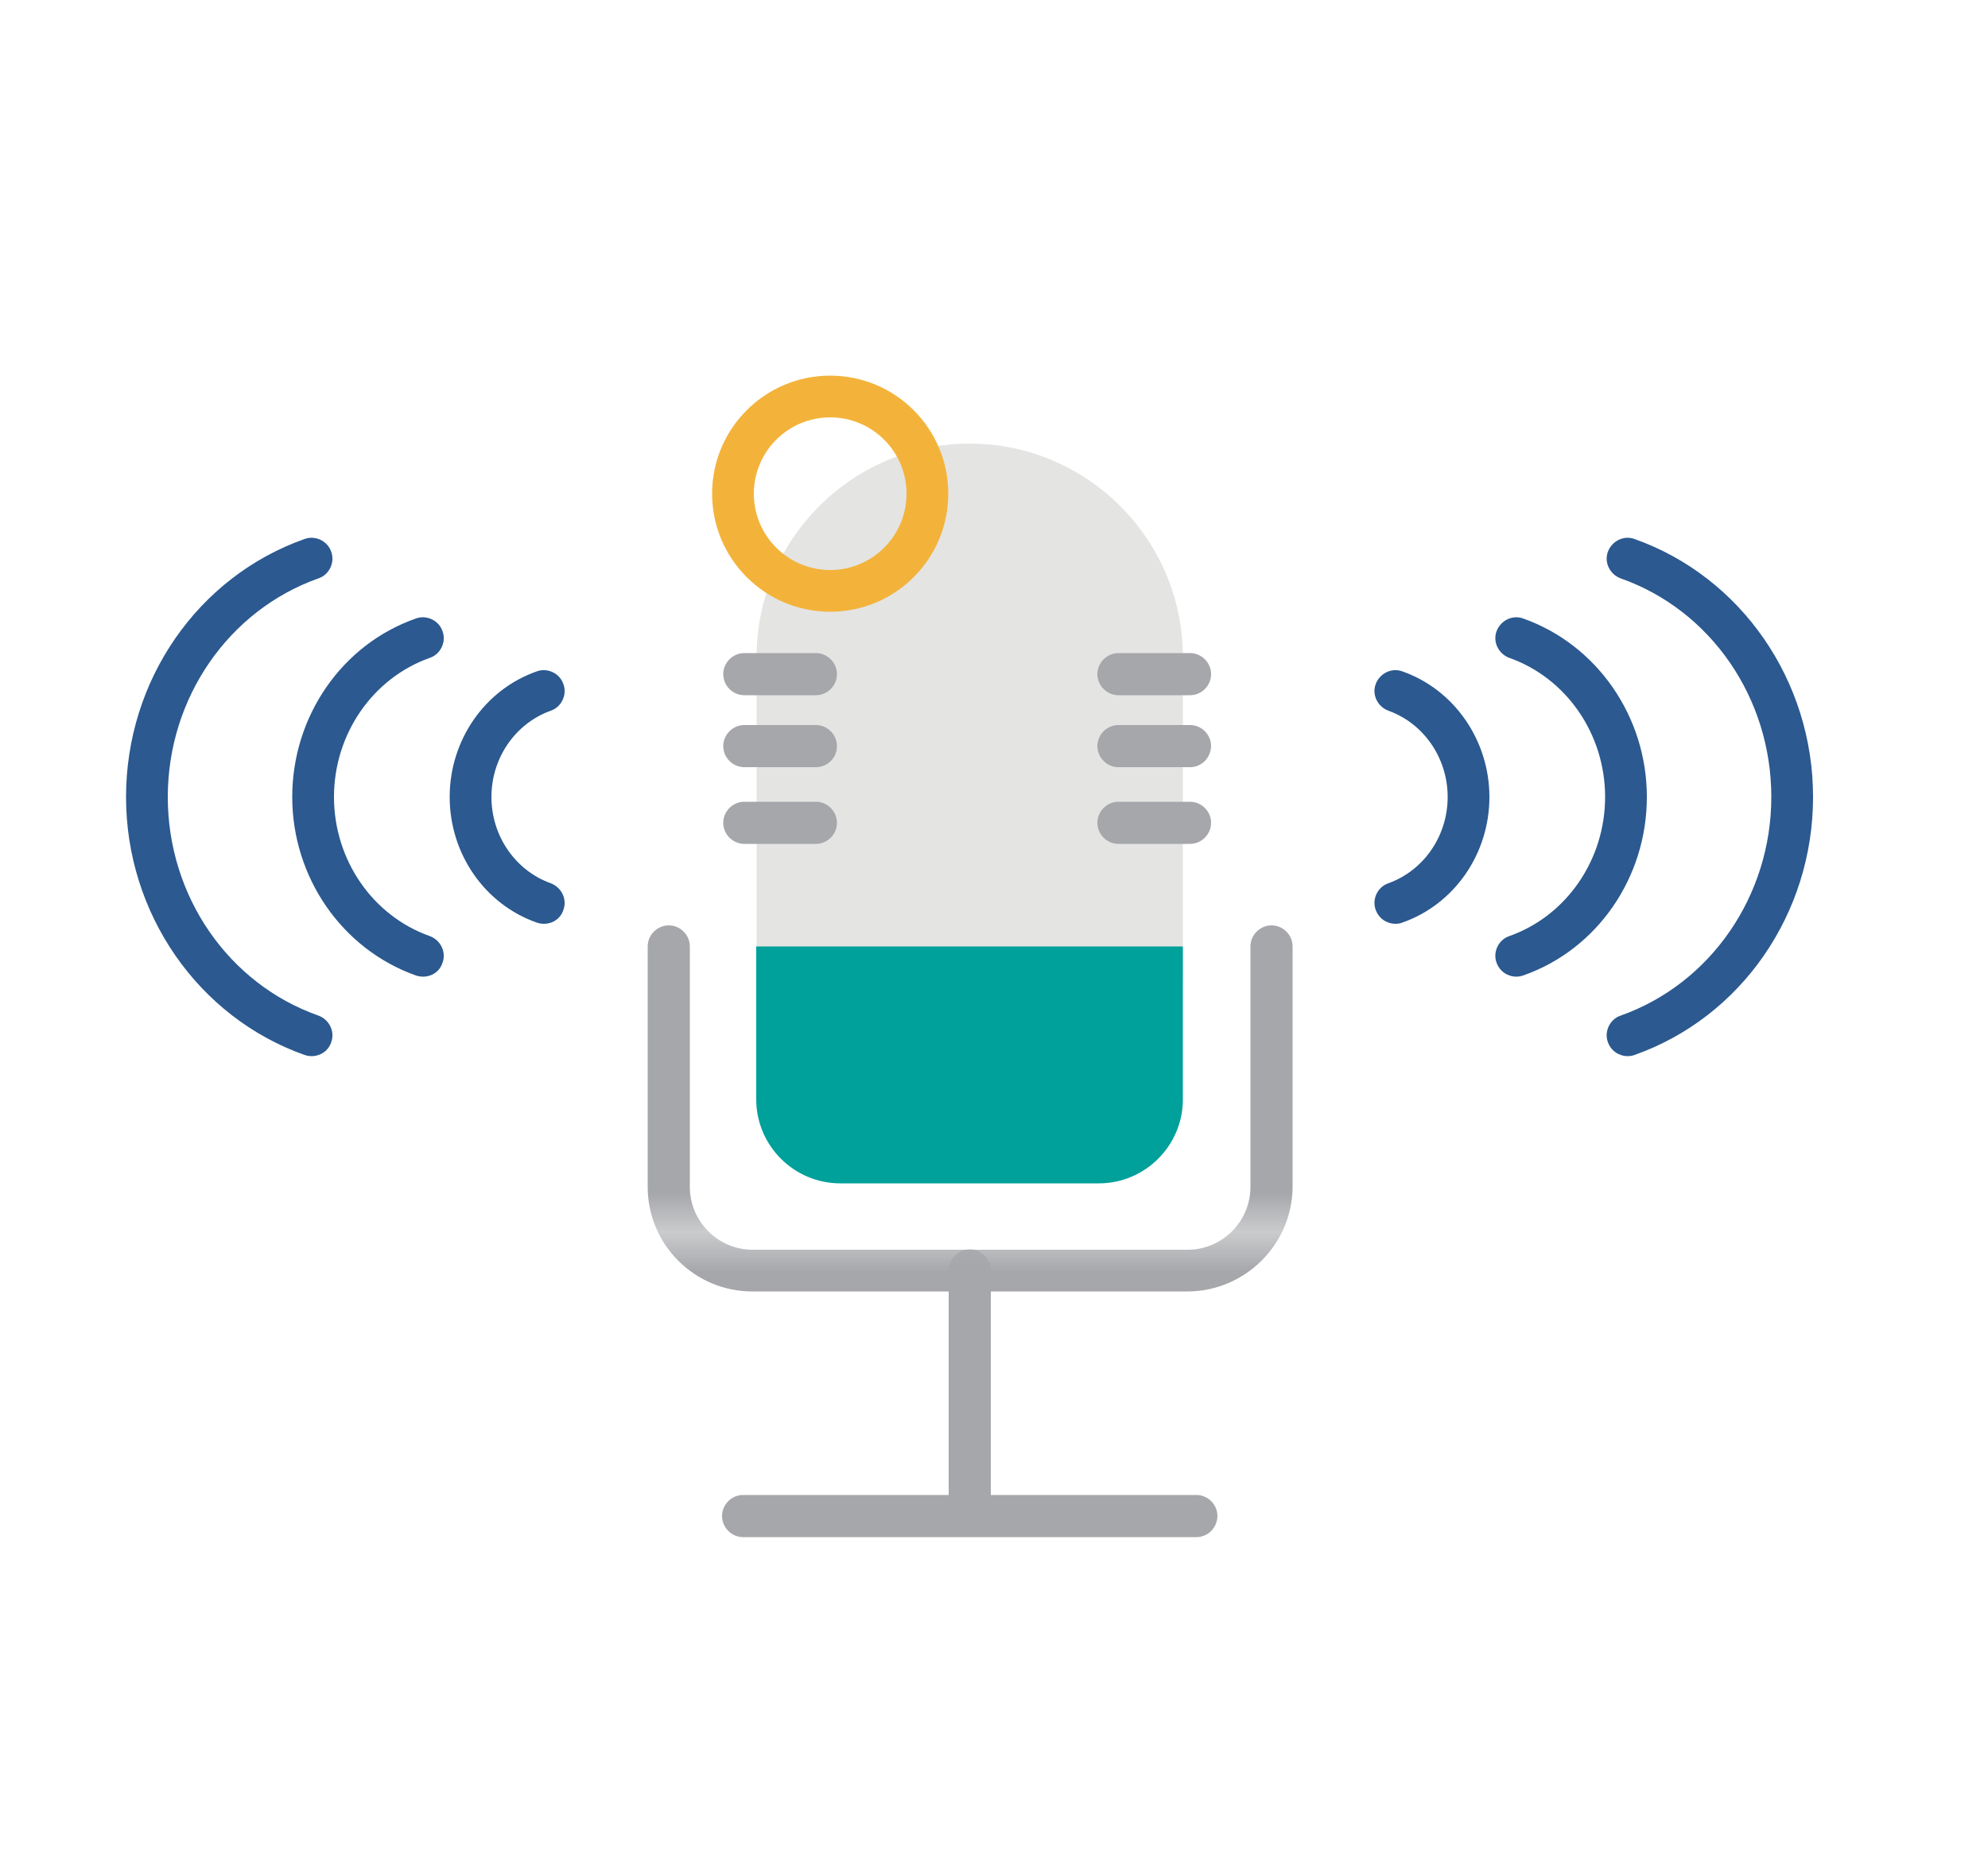 <?xml version="1.0" encoding="UTF-8"?> <svg xmlns="http://www.w3.org/2000/svg" xmlns:xlink="http://www.w3.org/1999/xlink" version="1.1" id="Layer_1" x="0px" y="0px" viewBox="0 0 50 47.13" style="enable-background:new 0 0 50 47.13;" xml:space="preserve"> <style type="text/css"> .st0{fill:none;} .st1{fill:#A6A7AA;} .st2{fill:#E4E4E3;} .st3{fill:#00A09B;} .st4{fill:url(#SVGID_1_);} .st5{fill:url(#SVGID_00000047750702414860357200000014560227032431003810_);} .st6{fill:url(#SVGID_00000176025254792256585180000001053688230789318329_);} .st7{fill:url(#SVGID_00000023274407524378438750000009829931930932362135_);} .st8{fill:url(#SVGID_00000017510659144565253750000014472541777039255936_);} .st9{fill:url(#SVGID_00000152956664171704153820000010238912001218939535_);} .st10{fill:#F3B33B;} .st11{fill:#2B5990;} .st12{fill:url(#SVGID_00000122682254730018124760000005473325135938370958_);} .st13{fill:url(#SVGID_00000160888648006462359100000017643475740579078830_);} .st14{fill:url(#SVGID_00000069358004052822528650000004182543985096406433_);} </style> <pattern x="829.65" y="-310.02" width="26.59" height="26.59" patternUnits="userSpaceOnUse" id="Unnamed_Pattern_10" viewBox="0 -26.59 26.59 26.59" style="overflow:visible;"> <g> <rect x="0" y="-26.59" class="st0" width="26.59" height="26.59"></rect> <g> <rect x="0" y="-26.59" class="st1" width="26.59" height="26.59"></rect> </g> </g> </pattern> <g> <path class="st2" d="M24.39,29.76L24.39,29.76c-2.95,0-5.36-2.41-5.36-5.36v-7.88c0-2.95,2.41-5.36,5.36-5.36h0 c2.95,0,5.36,2.41,5.36,5.36v7.88C29.75,27.35,27.34,29.76,24.39,29.76z"></path> <path class="st3" d="M29.75,23.81v3.85c0,1.16-0.95,2.11-2.11,2.11h-6.51c-1.16,0-2.11-0.95-2.11-2.11v-3.85"></path> <pattern id="SVGID_1_" xlink:href="#Unnamed_Pattern_10" patternTransform="matrix(1 0 0 1 -37.912 -468.48)"> </pattern> <path class="st4" d="M29.86,32.49H18.92c-1.45,0-2.63-1.18-2.63-2.63v-6.05c0-0.29,0.24-0.53,0.53-0.53s0.53,0.24,0.53,0.53v6.05 c0,0.87,0.71,1.58,1.58,1.58h10.94c0.87,0,1.58-0.71,1.58-1.58v-6.05c0-0.29,0.24-0.53,0.53-0.53c0.29,0,0.53,0.24,0.53,0.53v6.05 C32.5,31.31,31.31,32.49,29.86,32.49z"></path> <pattern id="SVGID_00000042731836070166173500000010123676514924255897_" xlink:href="#Unnamed_Pattern_10" patternTransform="matrix(1 0 0 1 -37.912 -468.48)"> </pattern> <path style="fill:url(#SVGID_00000042731836070166173500000010123676514924255897_);" d="M24.39,38.17c-0.29,0-0.53-0.24-0.53-0.53 v-5.68c0-0.29,0.24-0.53,0.53-0.53s0.53,0.24,0.53,0.53v5.68C24.92,37.94,24.68,38.17,24.39,38.17z"></path> <pattern id="SVGID_00000036972943571641626620000011899304408295074457_" xlink:href="#Unnamed_Pattern_10" patternTransform="matrix(1 0 0 1 -37.912 -468.48)"> </pattern> <path style="fill:url(#SVGID_00000036972943571641626620000011899304408295074457_);" d="M30.09,38.67h-11.4 c-0.29,0-0.53-0.24-0.53-0.53c0-0.29,0.24-0.53,0.53-0.53h11.4c0.29,0,0.53,0.24,0.53,0.53C30.61,38.44,30.38,38.67,30.09,38.67z"></path> <pattern id="SVGID_00000154416478459038892370000015780507446861243823_" xlink:href="#Unnamed_Pattern_10" patternTransform="matrix(1 0 0 1 -37.912 -468.48)"> </pattern> <path style="fill:url(#SVGID_00000154416478459038892370000015780507446861243823_);" d="M29.93,17.49h-1.8 c-0.29,0-0.53-0.24-0.53-0.53s0.24-0.53,0.53-0.53h1.8c0.29,0,0.53,0.24,0.53,0.53S30.22,17.49,29.93,17.49z"></path> <pattern id="SVGID_00000183217856244360018440000013198702213721139085_" xlink:href="#Unnamed_Pattern_10" patternTransform="matrix(1 0 0 1 -37.912 -468.48)"> </pattern> <path style="fill:url(#SVGID_00000183217856244360018440000013198702213721139085_);" d="M29.93,19.3h-1.8 c-0.29,0-0.53-0.24-0.53-0.53c0-0.29,0.24-0.53,0.53-0.53h1.8c0.29,0,0.53,0.24,0.53,0.53C30.45,19.07,30.22,19.3,29.93,19.3z"></path> <pattern id="SVGID_00000078022115479867154740000001327876617988486792_" xlink:href="#Unnamed_Pattern_10" patternTransform="matrix(1 0 0 1 -37.912 -468.48)"> </pattern> <path style="fill:url(#SVGID_00000078022115479867154740000001327876617988486792_);" d="M29.93,21.23h-1.8 c-0.29,0-0.53-0.24-0.53-0.53s0.24-0.53,0.53-0.53h1.8c0.29,0,0.53,0.24,0.53,0.53S30.22,21.23,29.93,21.23z"></path> <path class="st10" d="M20.88,15.39c-1.64,0-2.97-1.33-2.97-2.97c0-1.64,1.33-2.97,2.97-2.97c1.64,0,2.97,1.33,2.97,2.97 C23.85,14.06,22.52,15.39,20.88,15.39z M20.88,10.5c-1.06,0-1.92,0.86-1.92,1.92c0,1.06,0.86,1.92,1.92,1.92 c1.06,0,1.92-0.86,1.92-1.92C22.8,11.36,21.94,10.5,20.88,10.5z"></path> <g> <path class="st11" d="M7.84,26.57c-0.06,0-0.12-0.01-0.18-0.03c-2.68-0.95-4.49-3.56-4.49-6.49c0-2.93,1.8-5.54,4.49-6.49 c0.27-0.1,0.58,0.05,0.67,0.32c0.1,0.27-0.05,0.58-0.32,0.67c-2.26,0.8-3.79,3.01-3.79,5.5c0,2.49,1.52,4.7,3.79,5.5 c0.27,0.1,0.42,0.4,0.32,0.67C8.26,26.44,8.05,26.57,7.84,26.57z"></path> <path class="st11" d="M10.64,24.57c-0.06,0-0.12-0.01-0.18-0.03c-1.86-0.66-3.11-2.47-3.11-4.49c0-2.03,1.25-3.84,3.11-4.49 c0.27-0.1,0.58,0.05,0.67,0.32c0.1,0.27-0.05,0.58-0.32,0.67c-1.44,0.51-2.41,1.92-2.41,3.5c0,1.58,0.97,2.99,2.41,3.5 c0.27,0.1,0.42,0.4,0.32,0.67C11.06,24.44,10.86,24.57,10.64,24.57z"></path> <path class="st11" d="M13.68,23.24c-0.06,0-0.12-0.01-0.18-0.03c-1.31-0.46-2.19-1.73-2.19-3.16c0-1.43,0.88-2.7,2.19-3.16 c0.27-0.1,0.58,0.05,0.67,0.32c0.1,0.27-0.05,0.58-0.32,0.67c-0.89,0.32-1.49,1.19-1.49,2.17c0,0.98,0.6,1.85,1.49,2.17 c0.27,0.1,0.42,0.4,0.32,0.67C14.1,23.11,13.9,23.24,13.68,23.24z"></path> <g> <path class="st11" d="M40.94,26.57c-0.22,0-0.42-0.13-0.5-0.35c-0.1-0.27,0.05-0.58,0.32-0.67c2.26-0.8,3.79-3.01,3.79-5.5 c0-2.49-1.52-4.7-3.79-5.5c-0.27-0.1-0.42-0.4-0.32-0.67c0.1-0.27,0.4-0.42,0.67-0.32c2.68,0.95,4.49,3.56,4.49,6.49 c0,2.93-1.8,5.54-4.49,6.49C41.06,26.56,41,26.57,40.94,26.57z"></path> <path class="st11" d="M38.14,24.57c-0.22,0-0.42-0.13-0.5-0.35c-0.1-0.27,0.05-0.58,0.32-0.67c1.44-0.51,2.41-1.92,2.41-3.5 c0-1.58-0.97-2.99-2.41-3.5c-0.27-0.1-0.42-0.4-0.32-0.67c0.1-0.27,0.4-0.42,0.67-0.32c1.86,0.66,3.11,2.47,3.11,4.49 c0,2.03-1.25,3.84-3.11,4.49C38.25,24.56,38.19,24.57,38.14,24.57z"></path> <path class="st11" d="M35.1,23.24c-0.22,0-0.42-0.13-0.5-0.35c-0.1-0.27,0.05-0.58,0.32-0.67c0.89-0.32,1.49-1.19,1.49-2.17 c0-0.98-0.6-1.85-1.49-2.17c-0.27-0.1-0.42-0.4-0.32-0.67c0.1-0.27,0.4-0.42,0.67-0.32c1.31,0.46,2.19,1.74,2.19,3.16 c0,1.43-0.88,2.7-2.19,3.16C35.22,23.23,35.16,23.24,35.1,23.24z"></path> </g> </g> <g> <pattern id="SVGID_00000134964873055660050340000000244067707369246636_" xlink:href="#Unnamed_Pattern_10" patternTransform="matrix(1 0 0 1 -37.912 -468.48)"> </pattern> <path style="fill:url(#SVGID_00000134964873055660050340000000244067707369246636_);" d="M20.52,17.49h-1.8 c-0.29,0-0.53-0.24-0.53-0.53s0.24-0.53,0.53-0.53h1.8c0.29,0,0.53,0.24,0.53,0.53S20.81,17.49,20.52,17.49z"></path> <pattern id="SVGID_00000001647472979211039630000018012235312762434968_" xlink:href="#Unnamed_Pattern_10" patternTransform="matrix(1 0 0 1 -37.912 -468.48)"> </pattern> <path style="fill:url(#SVGID_00000001647472979211039630000018012235312762434968_);" d="M20.52,19.3h-1.8 c-0.29,0-0.53-0.24-0.53-0.53c0-0.29,0.24-0.53,0.53-0.53h1.8c0.29,0,0.53,0.24,0.53,0.53C21.05,19.07,20.81,19.3,20.52,19.3z"></path> <pattern id="SVGID_00000129181385096157601110000002344888666104043967_" xlink:href="#Unnamed_Pattern_10" patternTransform="matrix(1 0 0 1 -37.912 -468.48)"> </pattern> <path style="fill:url(#SVGID_00000129181385096157601110000002344888666104043967_);" d="M20.52,21.23h-1.8 c-0.29,0-0.53-0.24-0.53-0.53s0.24-0.53,0.53-0.53h1.8c0.29,0,0.53,0.24,0.53,0.53S20.81,21.23,20.52,21.23z"></path> </g> </g> </svg> 